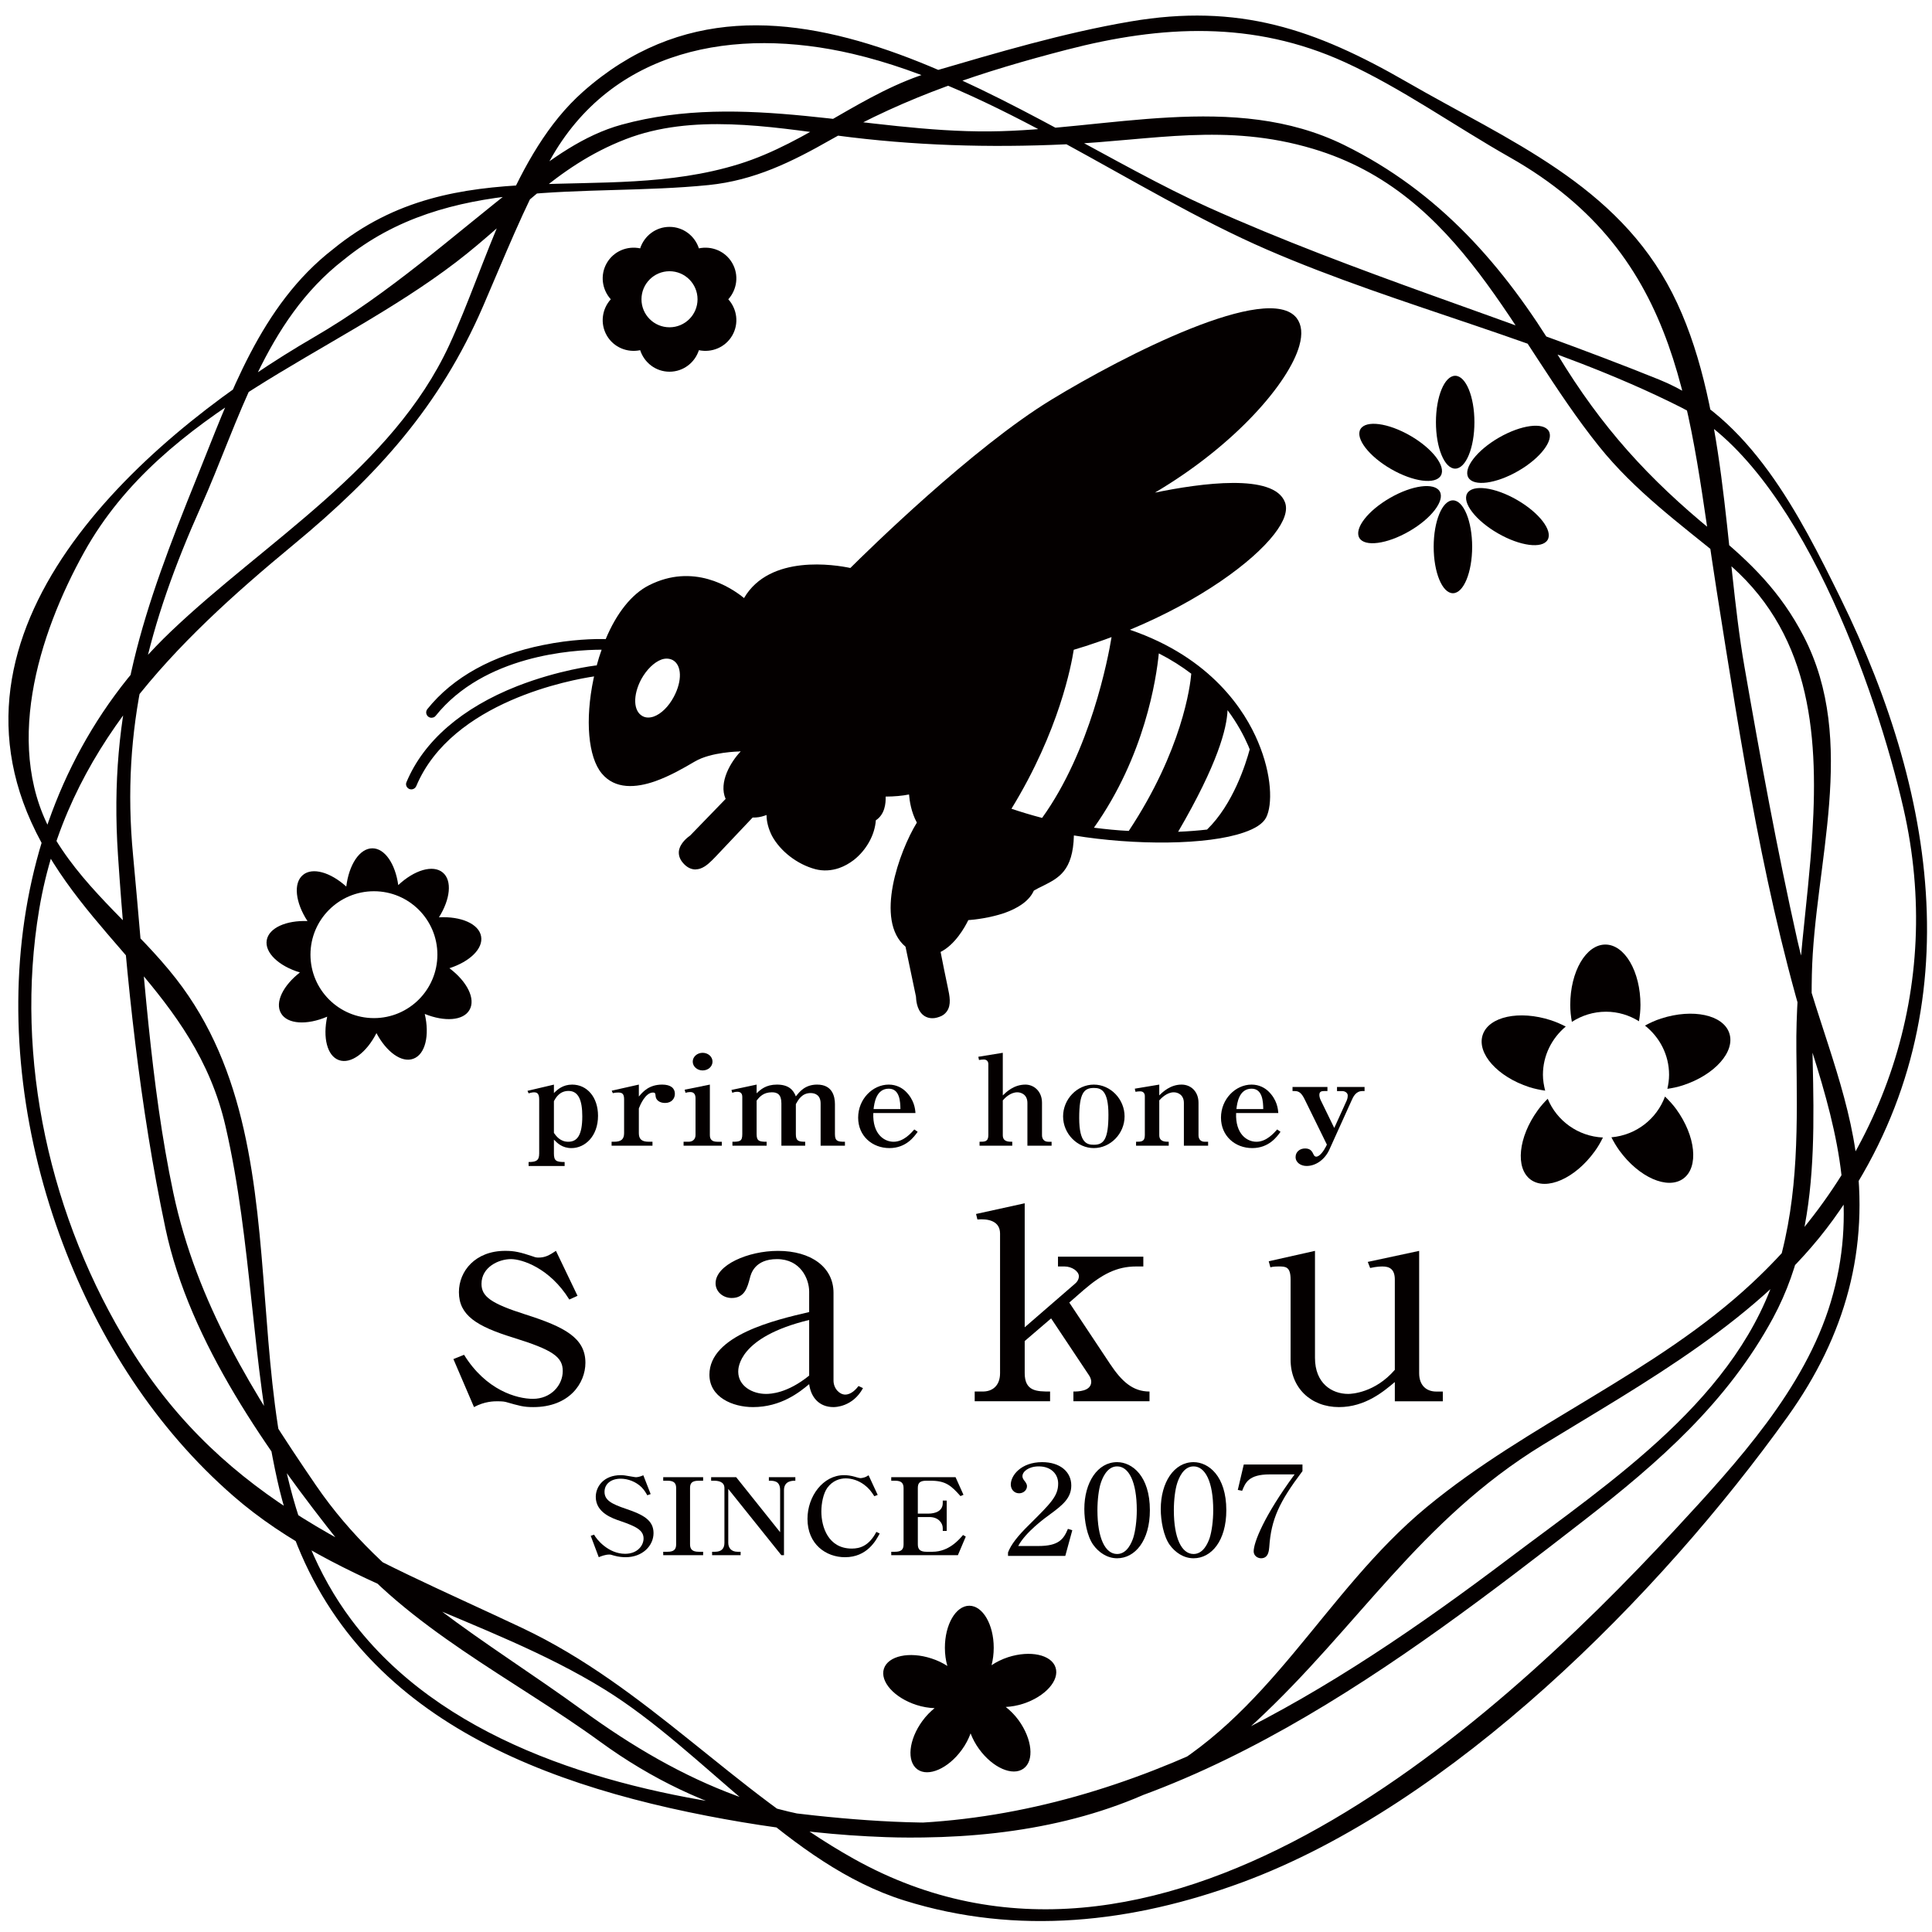 <?xml version="1.0" encoding="utf-8"?>
<!-- Generator: Adobe Illustrator 16.2.0, SVG Export Plug-In . SVG Version: 6.00 Build 0)  -->
<!DOCTYPE svg PUBLIC "-//W3C//DTD SVG 1.1//EN" "http://www.w3.org/Graphics/SVG/1.1/DTD/svg11.dtd">
<svg version="1.1" id="レイヤー_1" xmlns="http://www.w3.org/2000/svg" xmlns:xlink="http://www.w3.org/1999/xlink" x="0px"
	 y="0px" width="215.43px" height="215.43px" viewBox="0 0 215.43 215.43" enable-background="new 0 0 215.43 215.43"
	 xml:space="preserve">
<g>
	<path fill="#040000" d="M144.592,35.474c-3.148-4.079-19.257,4.162-27.323,9.074c-8.826,5.362-20.644,16.992-22.45,18.786
		c-1.659-0.355-8.988-1.565-11.854,3.355c-1.5-1.232-5.665-3.929-10.606-1.423c-1.918,0.968-3.614,3.102-4.819,5.998
		c-1.19-0.035-3.846,0.019-6.971,0.66c-5.599,1.121-10.074,3.586-12.923,7.154c-0.194,0.258-0.16,0.614,0.105,0.832
		c0.161,0.129,0.371,0.157,0.55,0.092c0.111-0.015,0.195-0.092,0.278-0.182c5.412-6.751,15.265-7.368,18.506-7.374
		c-0.202,0.558-0.388,1.155-0.552,1.769c-0.026,0-0.041-0.016-0.068-0.016c-0.174,0.025-4.165,0.503-8.785,2.306
		c-6.157,2.422-10.436,6.125-12.349,10.696c-0.142,0.306,0,0.641,0.316,0.781c0.127,0.045,0.281,0.059,0.418,0.002
		c0.146-0.044,0.282-0.174,0.353-0.332c3.985-9.489,17.467-11.878,19.825-12.227c-0.029,0.091-0.042,0.171-0.06,0.261
		c-0.963,4.594-0.6,8.734,0.912,10.555c1.489,1.797,3.812,1.623,5.963,0.872c1.688-0.599,3.282-1.533,4.278-2.119l0.171-0.096
		c1.791-1.051,4.905-1.103,4.931-1.104c0.037,0,0.07-0.021,0.105-0.022c0.011,0.017,0.022,0.054,0.033,0.054
		c-0.007,0.015-0.021,0.015-0.048,0.03c-1.018,1.084-2.432,3.372-1.616,5.23l-3.953,4.08c-0.267,0.184-1.123,0.829-1.256,1.719
		c-0.039,0.329,0.004,0.831,0.462,1.344c0.395,0.463,0.857,0.703,1.341,0.721c0.208-0.01,0.402-0.037,0.583-0.101
		c0.64-0.216,1.178-0.778,1.685-1.302c0.754-0.78,3.559-3.782,4.149-4.388c0.489,0.021,0.937-0.065,1.348-0.209
		c0.063-0.012,0.13-0.054,0.201-0.074c0.003,0.75,0.21,1.529,0.6,2.311c0.938,1.739,2.833,3.191,4.825,3.727
		c0.89,0.236,1.805,0.177,2.677-0.122c0.567-0.2,1.111-0.501,1.633-0.9c1.405-1.104,2.346-2.807,2.452-4.421
		c1.002-0.656,1.126-1.886,1.094-2.646c0.969-0.005,1.837-0.082,2.61-0.236c0.058,0.723,0.24,1.97,0.872,3.137
		c-1.958,3.187-4.756,10.917-1.266,13.836l1.168,5.569c0.015,0.314,0.064,1.379,0.729,1.992c0.259,0.235,0.707,0.489,1.375,0.396
		c0.181-0.032,0.345-0.075,0.491-0.13c0.367-0.119,0.641-0.326,0.843-0.607c0.526-0.735,0.312-1.73,0.115-2.656
		c-0.199-0.925-0.638-3.085-0.808-3.979c1.616-0.813,2.702-2.75,3.089-3.547c0.716-0.048,2.4-0.248,4.006-0.786
		c1.399-0.499,2.75-1.267,3.301-2.502c0.346-0.199,0.702-0.394,1.057-0.551c1.697-0.862,3.314-1.65,3.41-5.603
		c6.774,1.114,14.879,1.094,18.962-0.335c1.238-0.424,2.105-0.96,2.47-1.652c0.73-1.422,0.67-4.759-0.91-8.473
		c-1.422-3.385-5.152-9.362-14.279-12.475c7.88-3.268,13.681-7.545,16.084-10.645c1.145-1.471,1.556-2.681,1.204-3.585
		c-1.242-3.236-9.356-2.122-14.497-1.063c9.039-5.338,14.967-12.32,16.101-16.371C145.252,37.25,145.155,36.229,144.592,35.474z
		 M75.135,77.699c-0.585,1.1-1.423,1.914-2.241,2.203c-0.463,0.156-0.891,0.149-1.25-0.052c-1.031-0.556-1.088-2.318-0.145-4.102
		c0.594-1.08,1.44-1.908,2.258-2.205c0.446-0.157,0.884-0.13,1.247,0.054C76.031,74.151,76.089,75.915,75.135,77.699z
		 M116.201,91.203c-1.235-0.324-2.384-0.673-3.417-1.024c5.34-8.714,6.685-16.065,6.945-17.724c0.896-0.264,1.767-0.544,2.622-0.844
		c0.541-0.181,1.073-0.375,1.595-0.572C123.56,73.42,121.577,83.74,116.201,91.203z M139.189,83.158
		c0.057,0.136,0.111,0.272,0.162,0.405c-0.432,1.583-1.838,6.11-4.758,8.938c-0.984,0.114-2.069,0.199-3.224,0.248
		c4.455-7.638,5.428-11.542,5.51-13.561C137.986,80.671,138.707,82.055,139.189,83.158z M129.215,72.857
		c1.379,0.703,2.565,1.464,3.618,2.264c-0.107,1.349-1.012,8.525-6.969,17.532c-1.269-0.06-2.574-0.194-3.883-0.359
		C127.648,84.304,128.94,75.672,129.215,72.857z"/>
	<g>
		<g>
			<g>
				<path fill="#040000" d="M69.758,173.639c-0.307,0-0.788-0.034-1.281-0.177c-0.348-0.108-0.401-0.12-0.536-0.12
					c-0.454,0-0.923,0.189-1.175,0.297l-0.896-2.383l0.374-0.133c0.268,0.524,1.591,2.135,3.46,2.135
					c1.402,0,2.058-0.952,2.058-1.704c0-0.94-0.867-1.357-2.563-1.942c-0.922-0.308-2.767-0.94-2.767-2.704
					c0-1.132,0.87-2.419,2.791-2.419c0.333,0,0.429,0.025,1.349,0.181c0.227,0.031,0.255,0.047,0.336,0.047
					c0.107,0,0.4-0.024,0.827-0.214l0.817,2.095l-0.376,0.133c-0.121-0.215-0.293-0.536-0.627-0.884
					c-0.617-0.616-1.509-0.964-2.338-0.964c-1.082,0-1.803,0.583-1.803,1.464c0,0.932,0.773,1.348,2.391,1.896
					c1.912,0.643,3.074,1.263,3.074,2.705C72.872,172.364,71.641,173.639,69.758,173.639z"/>
				<path fill="#040000" d="M73.953,173.413v-0.382h0.495c0.682,0,0.946-0.251,0.946-0.821v-6.279c0-0.525-0.213-0.821-0.946-0.821
					h-0.495v-0.394h4.45v0.394h-0.497c-0.814,0-0.962,0.333-0.962,0.821v6.279c0,0.561,0.28,0.821,0.962,0.821h0.497v0.382H73.953z"
					/>
				<path fill="#040000" d="M87.125,173.413l-5.919-7.387v6.003c0,0.537,0.308,1.002,1.031,1.002h0.346v0.382h-3.18v-0.382h0.335
					c0.706,0,1.04-0.356,1.04-1.002v-6.099c0-0.786-0.828-0.821-1.201-0.821h-0.281v-0.394h2.792l4.901,6.136v-4.684
					c0-1.059-0.706-1.059-1.256-1.059v-0.394h2.953v0.394c-0.333,0-1.267,0-1.267,1.059v7.245H87.125z"/>
				<path fill="#040000" d="M94.22,173.639c-2.1,0-4.181-1.429-4.181-4.278c0-2.513,1.735-4.872,4.074-4.872
					c0.385,0,0.787,0.061,1.163,0.168c0.361,0.106,0.562,0.165,0.694,0.165c0.092,0,0.307-0.046,0.413-0.082
					c0.242-0.07,0.323-0.169,0.469-0.237l1.016,2.19l-0.375,0.144c-0.348-0.536-0.602-0.882-1.11-1.264
					c-0.681-0.512-1.428-0.724-2.082-0.724c-0.668,0-1.471,0.261-2.045,1.047c-0.454,0.63-0.67,1.739-0.67,2.645
					c0,1.74,0.777,4.135,3.396,4.135c0.894,0,1.909-0.285,2.738-1.859l0.372,0.18C97.68,171.769,96.692,173.639,94.22,173.639z"/>
				<path fill="#040000" d="M99.376,164.716h7.174l0.883,1.963l-0.333,0.146c-1.057-1.191-1.657-1.716-3.339-1.716h-0.467
					c-0.763,0-0.951,0.286-0.951,0.821v2.847h1.164c0.762,0,1.616-0.263,1.616-1.178v-0.276h0.441v3.386h-0.441v-0.321
					c0-0.538-0.467-1.229-1.484-1.229h-1.295v3.051c0,0.561,0.27,0.821,0.951,0.821h0.693c1.832,0,2.98-1.384,3.396-1.869
					l0.306,0.178l-0.88,2.073h-7.431v-0.382h0.429c0.682,0,0.946-0.251,0.946-0.821v-6.279c0-0.56-0.252-0.821-0.946-0.821h-0.429
					V164.716z"/>
			</g>
		</g>
		<g>
			<g>
				<path fill="#040000" d="M118.787,173.492H112.4v-0.377c0.323-0.878,1.09-1.857,2.389-3.127c2.39-2.376,3.203-3.168,3.203-4.564
					c0-1.046-0.781-1.913-2.162-1.913c-1.139,0-1.821,0.586-1.821,1.09c0,0.04,0,0.223,0.16,0.433
					c0.215,0.278,0.345,0.432,0.345,0.698c0,0.418-0.389,0.78-0.876,0.78c-0.569,0-0.928-0.458-0.928-0.978
					c0-1.019,1.155-2.496,3.495-2.496c2.015,0,3.25,1.087,3.25,2.596c0,1.406-0.942,2.178-2.407,3.251
					c-0.552,0.392-2.697,1.97-3.511,3.505h2.246c2.272,0,2.812-0.753,3.298-1.912l0.487,0.154L118.787,173.492z"/>
				<path fill="#040000" d="M124.565,173.757c-1.121,0-2.065-0.668-2.668-1.509c-0.683-0.963-0.988-2.679-0.988-3.976
					c0-2.973,1.478-5.234,3.656-5.234c1.674,0,3.654,1.548,3.654,5.359C128.22,171.818,126.549,173.757,124.565,173.757z
					 M122.744,165.369c-0.227,0.695-0.374,1.869-0.374,3.028c0,3.109,0.862,4.883,2.195,4.883c1.121,0,1.623-1.281,1.803-1.813
					c0.227-0.713,0.391-1.897,0.391-3.069c0-3.184-0.895-4.887-2.193-4.887C123.411,163.511,122.907,164.878,122.744,165.369z"/>
				<path fill="#040000" d="M133.088,173.757c-1.122,0-2.065-0.668-2.668-1.509c-0.68-0.963-0.988-2.679-0.988-3.976
					c0-2.973,1.479-5.234,3.656-5.234c1.673,0,3.654,1.548,3.654,5.359C136.742,171.818,135.072,173.757,133.088,173.757z
					 M131.269,165.369c-0.229,0.695-0.377,1.869-0.377,3.028c0,3.109,0.863,4.883,2.196,4.883c1.121,0,1.626-1.281,1.804-1.813
					c0.226-0.713,0.39-1.897,0.39-3.069c0-3.184-0.892-4.887-2.193-4.887C131.933,163.511,131.431,164.878,131.269,165.369z"/>
				<path fill="#040000" d="M145.233,163.302v0.738c-2.582,3.42-3.494,5.362-3.703,8.476c-0.035,0.362-0.082,1.241-0.912,1.241
					c-0.404,0-0.826-0.294-0.826-0.769c0-0.989,1.136-3.92,4.564-8.583h-2.779c-2.354,0-2.713,0.935-3.07,1.829l-0.486-0.099
					l0.667-2.834H145.233z"/>
			</g>
		</g>
	</g>
	<g>
		<path fill="#040000" d="M162.264,52.256c1.186,0,2.143-2.318,2.143-5.178c0-2.858-0.957-5.176-2.143-5.176
			c-1.192,0-2.148,2.318-2.148,5.176C160.115,49.938,161.071,52.256,162.264,52.256z"/>
		<path fill="#040000" d="M155.107,52.3c2.479,1.431,4.967,1.756,5.557,0.728c0.596-1.023-0.931-3.019-3.409-4.445
			c-2.472-1.43-4.96-1.755-5.558-0.728C151.104,48.879,152.638,50.874,155.107,52.3z"/>
		<path fill="#040000" d="M160.54,54.798c-0.592-1.024-3.081-0.703-5.557,0.731c-2.477,1.426-4.005,3.419-3.41,4.448
			c0.589,1.025,3.079,0.698,5.558-0.734C159.606,57.819,161.133,55.822,160.54,54.798z"/>
		<path fill="#040000" d="M162.01,55.792c-1.189,0-2.146,2.319-2.146,5.176c0,2.86,0.956,5.18,2.146,5.18s2.143-2.319,2.146-5.18
			C164.152,58.112,163.199,55.792,162.01,55.792z"/>
		<path fill="#040000" d="M169.158,55.744c-2.47-1.426-4.962-1.754-5.556-0.728c-0.594,1.024,0.936,3.021,3.414,4.448
			c2.47,1.428,4.96,1.756,5.556,0.731C173.168,59.165,171.639,57.175,169.158,55.744z"/>
		<path fill="#040000" d="M163.729,53.249c0.593,1.027,3.083,0.7,5.561-0.731c2.473-1.425,3.997-3.42,3.41-4.45
			c-0.593-1.024-3.086-0.696-5.562,0.731C164.664,50.229,163.137,52.221,163.729,53.249z"/>
	</g>
	<path fill="#040000" d="M53.647,104.418c-0.24-1.405-2.25-2.266-4.703-2.13c1.266-2.007,1.497-4.097,0.433-4.991
		c-1.09-0.917-3.18-0.283-4.969,1.397c-0.327-2.354-1.49-4.102-2.884-4.102c-1.43,0-2.614,1.827-2.911,4.265
		c-1.761-1.592-3.774-2.186-4.84-1.289c-1.093,0.917-0.83,3.081,0.512,5.136c-2.373-0.089-4.297,0.758-4.541,2.125
		c-0.244,1.406,1.348,2.896,3.699,3.606c-1.878,1.463-2.81,3.338-2.112,4.544c0.708,1.236,2.889,1.354,5.152,0.388
		c-0.501,2.325-0.008,4.366,1.299,4.839c1.335,0.488,3.085-0.822,4.194-3.009c1.113,2.1,2.802,3.344,4.106,2.862
		c1.345-0.481,1.84-2.611,1.28-4.998c2.207,0.892,4.297,0.76,4.988-0.446c0.719-1.232-0.27-3.179-2.237-4.653
		C52.375,107.232,53.894,105.786,53.647,104.418z M41.7,113.525c-3.91,0-7.081-3.168-7.081-7.077c0-3.904,3.17-7.069,7.081-7.069
		c3.905,0,7.072,3.165,7.072,7.069C48.771,110.357,45.605,113.525,41.7,113.525z"/>
	<path fill="#040000" d="M117.7,185.935c-0.461-1.43-2.831-1.941-5.291-1.148c-0.693,0.228-1.315,0.538-1.845,0.895
		c0.156-0.596,0.243-1.256,0.243-1.949c0-2.579-1.218-4.684-2.723-4.684c-1.507,0-2.723,2.104-2.723,4.684
		c0,0.724,0.096,1.417,0.275,2.031c-0.522-0.338-1.117-0.625-1.776-0.837c-2.458-0.802-4.827-0.293-5.299,1.143
		c-0.459,1.434,1.159,3.24,3.612,4.038c0.705,0.229,1.395,0.34,2.038,0.362c-0.483,0.393-0.954,0.866-1.367,1.438
		c-1.519,2.081-1.766,4.499-0.549,5.387c1.22,0.881,3.443-0.094,4.958-2.187c0.438-0.598,0.751-1.219,0.973-1.824
		c0.223,0.58,0.532,1.175,0.944,1.74c1.519,2.092,3.738,3.071,4.96,2.184c1.219-0.879,0.968-3.293-0.546-5.387
		c-0.434-0.596-0.931-1.088-1.436-1.484c0.621-0.033,1.276-0.144,1.947-0.361C116.557,189.173,118.173,187.365,117.7,185.935z"/>
	<path fill="#040000" d="M109.935,189.038c0,0.997-0.804,1.806-1.801,1.806c-0.994,0-1.803-0.809-1.803-1.806
		c0-0.991,0.809-1.803,1.803-1.803C109.131,187.235,109.935,188.047,109.935,189.038z"/>
	<g>
		<path fill="#040000" d="M61.765,121.884c0.388-0.391,0.993-0.944,2.032-0.944c1.674,0,2.886,1.412,2.886,3.476
			c0,2.287-1.458,3.604-2.961,3.604c-1.041,0-1.584-0.567-1.957-0.944v1.542c0,0.829,0.264,0.954,1.195,0.954v0.443h-4.017v-0.443
			c0.853,0,1.18-0.166,1.18-0.954v-6.015c0-0.649-0.218-0.803-0.575-0.803c-0.184,0-0.402,0.055-0.605,0.113l-0.125-0.279
			l2.947-0.693V121.884z M61.765,126.33c0.232,0.317,0.684,0.983,1.599,0.983c0.978,0,1.565-0.693,1.565-2.839
			c0-1.776-0.42-2.828-1.536-2.828c-1.007,0-1.426,0.775-1.628,1.136V126.33z"/>
		<path fill="#040000" d="M71.236,122.271c0.435-0.516,1.116-1.332,2.605-1.332c0.961,0,1.412,0.415,1.412,1.024
			c0,0.529-0.357,1.024-1.101,1.024c-0.544,0-1.039-0.274-1.056-0.83c-0.017-0.234-0.048-0.332-0.28-0.332
			c-0.867,0-1.458,1.443-1.581,1.773v2.758c0,0.65,0.307,0.956,1.1,0.956h0.42v0.442h-4.559v-0.442h0.293
			c0.761,0,1.102-0.278,1.102-0.956v-3.798c0-0.647-0.28-0.733-0.65-0.733c-0.312,0-0.482,0.041-0.607,0.071l-0.124-0.278
			l3.026-0.68V122.271z"/>
		<path fill="#040000" d="M76.224,127.313h0.557c0.495,0,0.775-0.32,0.775-0.749v-4.099c0-0.308-0.093-0.694-0.575-0.694
			c-0.044,0-0.262,0-0.542,0.082l-0.095-0.345l2.81-0.569v5.625c0,0.485,0.231,0.749,0.836,0.749h0.496v0.442h-4.263V127.313z
			 M79.45,118.378c0,0.541-0.483,0.983-1.104,0.983c-0.604,0-1.102-0.442-1.102-0.983c0-0.556,0.512-0.984,1.102-0.984
			C78.952,117.394,79.45,117.822,79.45,118.378z"/>
		<path fill="#040000" d="M84.368,120.939v0.973c0.435-0.419,1.041-0.973,2.266-0.973c1.348,0,1.844,0.636,2.109,1.315
			c0.403-0.513,1.024-1.315,2.373-1.315c1.722,0,1.985,1.346,1.985,2.189v3.338c0,0.789,0.324,0.847,1.115,0.847v0.442h-2.712
			v-4.709c0-0.956-0.635-1.163-1.116-1.163c-0.961,0-1.365,0.732-1.645,1.231v3.352c0,0.733,0.264,0.847,1.039,0.847v0.442h-2.652
			v-4.725c0-1.011-0.465-1.232-1.055-1.232c-0.946,0-1.379,0.498-1.707,0.929v3.739c0,0.777,0.311,0.847,1.116,0.847v0.442H81.67
			v-0.442c0.837,0,1.1-0.058,1.1-0.847v-4.154c0-0.471-0.279-0.57-0.557-0.57c-0.28,0-0.452,0.07-0.558,0.111l-0.094-0.317
			L84.368,120.939z"/>
		<path fill="#040000" d="M99.179,128.019c-1.911,0-3.49-1.344-3.49-3.394c0-2.079,1.627-3.686,3.412-3.686
			c0.868,0,1.489,0.389,1.846,0.722c1.008,0.955,1.102,2.008,1.133,2.452h-4.701c-0.094,2.328,1.193,3.2,2.264,3.2
			c1.115,0,1.956-0.972,2.311-1.372l0.373,0.261C101.939,126.745,101.039,128.019,99.179,128.019z M99.101,121.395
			c-1.413,0-1.613,1.624-1.692,2.274h2.994C100.387,122.865,100.343,121.395,99.101,121.395z"/>
		<path fill="#040000" d="M109.226,127.313c0.574,0,0.979,0,0.979-0.735v-7.925c0-0.263-0.142-0.511-0.513-0.511
			c-0.188,0-0.354,0.027-0.528,0.055l-0.075-0.36l2.729-0.443v4.751c0.385-0.373,1.226-1.205,2.527-1.205
			c0.931,0,1.845,0.736,1.845,2.021v3.631c0,0.389,0.219,0.722,0.699,0.722h0.371v0.442h-2.697v-4.768
			c0-0.984-0.76-1.189-1.118-1.189c-0.79,0-1.396,0.637-1.627,0.899v3.88c0,0.735,0.621,0.735,1.055,0.735v0.442h-3.646V127.313z"/>
		<path fill="#040000" d="M121.968,128.019c-1.828,0-3.427-1.593-3.427-3.533c0-1.91,1.549-3.546,3.427-3.546
			c1.879,0,3.429,1.636,3.429,3.546C125.396,126.426,123.799,128.019,121.968,128.019z M121.968,121.313
			c-1.101,0-1.63,0.571-1.63,3.354c0,2.839,0.902,2.98,1.646,2.98c1.102,0,1.613-0.639,1.613-3.353
			C123.598,121.536,122.741,121.313,121.968,121.313z"/>
		<path fill="#040000" d="M126.677,127.313c0.573,0,0.979,0,0.979-0.735V122.2c0-0.082-0.031-0.509-0.513-0.509
			c-0.188,0-0.358,0.025-0.528,0.051l-0.077-0.348l2.728-0.455v1.205c0.389-0.389,1.242-1.205,2.483-1.205
			c1.085,0,1.892,0.816,1.892,2.021v3.631c0,0.389,0.201,0.722,0.699,0.722h0.372v0.442h-2.702v-4.768
			c0-0.911-0.665-1.189-1.13-1.189c-0.773,0-1.413,0.679-1.614,0.899v3.88c0,0.735,0.651,0.735,1.055,0.735v0.442h-3.643V127.313z"
			/>
		<path fill="#040000" d="M139.634,128.019c-1.907,0-3.487-1.344-3.487-3.394c0-2.079,1.627-3.686,3.412-3.686
			c0.868,0,1.488,0.389,1.847,0.722c1.007,0.955,1.099,2.008,1.133,2.452h-4.705c-0.09,2.328,1.197,3.2,2.267,3.2
			c1.118,0,1.954-0.972,2.313-1.372l0.372,0.261C142.396,126.745,141.495,128.019,139.634,128.019z M139.559,121.395
			c-1.412,0-1.615,1.624-1.691,2.274h2.993C140.846,122.865,140.799,121.395,139.559,121.395z"/>
		<path fill="#040000" d="M151.913,121.661c-0.729,0-1.024,0.636-1.211,1.066l-2.468,5.457c-0.479,1.067-1.472,1.829-2.542,1.829
			c-0.653,0-1.226-0.389-1.226-0.997c0-0.568,0.466-0.956,1.055-0.956c0.636,0,0.792,0.349,0.965,0.706
			c0.076,0.166,0.2,0.208,0.276,0.208c0.419,0,0.885-0.721,1.086-1.122l0.109-0.22l-2.483-5.058
			c-0.357-0.722-0.652-0.914-1.103-0.914h-0.246v-0.458h3.893v0.458h-0.389c-0.418,0-0.512,0.165-0.512,0.457
			c0,0.108,0.047,0.348,0.141,0.54l1.52,3.118l1.383-3.049c0.121-0.278,0.121-0.501,0.121-0.569c0-0.305-0.311-0.497-0.633-0.497
			h-0.563v-0.458h3.072v0.458H151.913z"/>
	</g>
	<g>
		<path fill="#040000" d="M64.397,144.491l-0.915,0.415c-2.179-3.518-5.276-4.508-6.501-4.508c-1.375,0-3.291,0.888-3.291,2.763
			c0,1.402,1.038,2.18,4.896,3.409c4.396,1.397,6.691,2.625,6.691,5.389c0,2.283-1.795,4.941-5.811,4.941
			c-1.107,0-1.527-0.136-3.093-0.579c-0.271-0.07-0.803-0.07-0.92-0.07c-0.343,0-1.416,0-2.599,0.649l-2.297-5.354l1.188-0.478
			c2.449,3.958,5.885,4.911,7.681,4.911c1.99,0,3.324-1.497,3.324-3.103c0-1.567-1.104-2.351-5.503-3.716
			c-4.085-1.26-6.075-2.49-6.075-5.08c0-2.348,1.833-4.602,5.156-4.602c1.037,0,1.648,0.135,3.176,0.649
			c0.153,0.069,0.345,0.101,0.536,0.101c0.729,0,1.186-0.238,1.952-0.75L64.397,144.491z"/>
		<path fill="#040000" d="M96.23,154.783c-1.149,2.117-3.134,2.117-3.288,2.117c-1.606,0-2.52-1.093-2.715-2.558
			c-1.068,0.89-3.132,2.558-6.266,2.558c-2.255,0-4.856-1.093-4.856-3.614c0-4.398,7.34-6.104,11.122-6.985v-2.284
			c0-1.397-0.95-3.618-3.59-3.618c-2.487,0-2.905,1.642-3.021,2.118c-0.271,1.022-0.573,2.217-2.024,2.217
			c-0.997,0-1.8-0.717-1.8-1.637c0-2.048,3.632-3.617,6.958-3.617c3.673,0,6.192,1.807,6.192,4.674v9.78
			c0,0.92,0.688,1.571,1.302,1.571c0.689,0,1.226-0.617,1.488-0.955L96.23,154.783z M90.227,147.183
			c-7.91,1.914-7.91,5.392-7.91,5.762c0,1.605,1.567,2.485,3.095,2.485c0.499,0,2.368-0.058,4.815-2.044V147.183z"/>
		<path fill="#040000" d="M114.26,148.002l5.543-4.803c0.269-0.205,0.499-0.518,0.499-0.89c0-0.543-0.767-1.09-1.604-1.09h-0.726
			v-1.091h9.516v1.091h-0.8c-2.143,0-3.788,0.85-5.852,2.623l-1.604,1.401l4.551,6.85c1.295,1.943,2.521,3.071,4.395,3.071v1.086
			h-8.487v-1.086c0.458,0,1.989,0,1.989-1.095c0-0.239-0.115-0.512-0.229-0.685l-4.245-6.374l-2.945,2.525v3.581
			c0,2.047,1.376,2.047,2.83,2.047v1.086h-8.406v-1.086h0.914c1.074,0,1.914-0.653,1.914-2.047v-15.565
			c0-1.436-1.377-1.672-2.526-1.571l-0.151-0.614l5.425-1.192V148.002z"/>
		<path fill="#040000" d="M155.532,156.251v-2.146c-1.218,1.026-3.287,2.795-6.225,2.795c-3.141,0-5.398-2.147-5.398-5.285v-8.934
			c0-1.462-0.566-1.462-1.331-1.462c-0.461,0-0.691,0.031-0.922,0.095l-0.185-0.676l5.158-1.159v11.934
			c0,2.829,1.871,4.017,3.707,4.017c0.383,0,2.981-0.127,5.195-2.685v-10.063c0-1.186-0.612-1.462-1.375-1.462
			c-0.114,0-0.647,0-1.376,0.169l-0.265-0.68l5.73-1.229v13.639c0,1.364,0.807,2.047,1.911,2.047h0.727v1.086H155.532z"/>
	</g>
	<path fill="#040000" d="M37.129,27.791C29.027,34.07,25.677,44.032,21.96,53.229C16,67.969,12.068,79.038,13.155,95.36
		c0.913,13.716,2.448,28.159,5.296,41.62c2.701,12.748,11.469,25.004,19.422,35.045c7.48,9.438,19.483,15.22,29.046,22.186
		c11.676,8.502,24.141,11.226,38.454,10.605c26.875-1.167,50.948-19.519,71.287-35.309c8.32-6.456,15.968-13.165,21.033-22.522
		c6.329-11.693,4.063-25.642,4.341-38.318c0.271-12.282,5.174-25.961-0.915-37.716c-2.554-4.927-5.847-8.186-10.134-11.697
		c-7.188-5.882-12.406-11.624-17.276-19.666c-6.033-9.958-13.242-18.209-23.819-23.414c-12.32-6.065-26.522-1.635-39.505-1.524
		c-13.803,0.122-27.452-4.474-41.053-0.753c-4.258,1.165-7.896,3.857-11.317,6.523c-7.747,6.038-14.484,12.23-23.062,17.212
		C17.737,47.639-7.098,68.211,3.472,91.64c5.845,12.953,18.26,19.095,21.673,33.937c2.984,12.965,2.888,26.436,5.771,39.453
		c5.299,23.936,25.668,33.127,47.92,37.446c20.564,3.989,44.929,4.598,61.15-10.444c11.42-10.589,18.282-22.494,32.037-30.917
		c11.354-6.954,24.393-14.081,32.389-25.12c15.628-21.571,11.928-46.708,0.803-69.326c-4.556-9.264-10.077-20.25-20.219-24.345
		c-16.673-6.734-33.837-11.822-50.305-19.225C114.334,13.946,86.558-8.876,65,10.236c-7.759,6.876-10.716,19.215-14.924,28.284
		c-6.345,13.669-20.463,21.828-31.02,31.894C0.311,88.284-1.729,115.541,7.019,138.708c4.05,10.727,10.346,20.566,19,28.106
		c11.767,10.252,28.292,13.469,41.398,21.571c11.173,6.909,20.53,19.51,33.436,23.537c12.609,3.937,25.402,2.492,37.661-2.03
		c23.396-8.635,46.601-32.057,60.825-51.939c6.443-9.009,9.164-18.724,7.558-29.624c-1.178-7.985-4.728-15.651-6.489-23.531
		c-2.26-10.103-4.124-20.292-5.896-30.488c-2.261-13.006-1.949-29.672-8.043-41.631c-6.17-12.109-18.248-16.988-29.542-23.505
		c-10.293-5.938-18.793-8.843-30.901-6.773c-7.503,1.284-14.764,3.453-22.058,5.583c-7.751,2.261-13.806,7.901-21.564,10.311
		C66.92,23.104,50.981,16.455,37.129,27.791c-0.841,0.688,0.356,1.871,1.187,1.189c11.658-9.539,26.836-6.945,40.699-8.346
		c5.11-0.519,9.295-2.59,13.668-5.082c8.455-4.815,16.866-7.568,26.25-10.003c10.627-2.756,20.825-3.257,30.993,1.371
		c6.3,2.867,12.375,7.194,18.415,10.613c19.513,11.047,19.939,28.522,23.089,48.402c2.719,17.157,5.395,34.731,10.637,51.321
		c2.996,9.481,5.04,18.04,2.082,27.903c-2.911,9.724-10.513,17.99-17.242,25.261c-21.562,23.31-58.096,55.634-91.706,36.847
		c-13.303-7.436-23.033-19.152-36.997-25.748c-17.518-8.271-32.994-13.912-43.716-31.244c-8.89-14.368-12.914-32.186-10.12-48.862
		C7.361,83.546,19.48,71.686,32.741,60.724c9.334-7.718,16.302-15.426,21.124-26.574c2.372-5.479,4.53-10.963,7.416-16.198
		C68.205,5.386,81.969,2.94,95.061,6c15.979,3.735,31.132,15.286,46.188,21.819c15.018,6.521,31.609,10.244,46.169,17.59
		c13.1,6.609,21.816,31.528,24.832,44.741c4.542,19.911-2.162,39.158-16.85,52.887c-10.837,10.127-24.987,15.64-36.339,25.034
		c-11.47,9.494-17.454,23.466-31.142,30.484c-13.083,6.706-31.266,4.803-45.286,2.854c-15.769-2.193-33.554-7.561-43.463-20.802
		c-15.437-20.636-3.722-51.198-19.541-71.473c-4.267-5.471-9.762-9.505-13.432-15.519c-6.036-9.894-1.913-22.878,3.194-32.06
		c8.888-15.976,27.667-21.781,41.476-32.333c6.491-4.962,10.955-10.634,18.912-13.706c7.391-2.855,15.978-1.408,23.566-0.402
		c8.479,1.123,16.972,1.379,25.507,0.977c9.805-0.46,17.803-2.407,27.547,0.499c16.631,4.959,22.133,21.015,31.913,33.193
		c4.004,4.986,8.993,8.615,13.907,12.64c9.525,7.799,10.58,18.975,9.876,30.46c-0.501,8.212-1.883,15.938-1.789,24.208
		c0.094,8.23,0.306,16.05-2.012,24.048c-4.239,14.612-18.663,24.049-30.087,32.674c-19.682,14.865-41.262,28.384-66.571,29.481
		c-14.092,0.61-25.602-4.519-36.672-12.58c-10.764-7.839-22.038-13.844-29.74-25.103c-6.997-10.235-13.297-20.323-15.899-32.612
		c-2.566-12.12-3.312-25.306-4.488-37.641c-1.357-14.218,1.779-25.898,7.54-38.803c4.356-9.751,7.133-20.752,15.938-27.577
		C39.173,28.32,37.974,27.138,37.129,27.791z"/>
	<g>
		<path fill="#040000" d="M172.297,121.614c-0.146-0.57-0.25-1.155-0.25-1.771c0-2.169,1.003-4.084,2.544-5.376
			c-0.515-0.265-1.058-0.507-1.65-0.703c-3.534-1.148-6.944-0.413-7.615,1.644c-0.668,2.057,1.658,4.658,5.186,5.808
			C171.116,121.41,171.717,121.529,172.297,121.614z"/>
		<path fill="#040000" d="M179.082,112.813c1.354,0,2.603,0.397,3.673,1.063c0.102-0.584,0.167-1.188,0.167-1.825
			c0-3.711-1.751-6.727-3.913-6.727c-2.165,0-3.916,3.015-3.916,6.727c0,0.66,0.07,1.287,0.181,1.895
			C176.373,113.236,177.674,112.813,179.082,112.813z"/>
		<path fill="#040000" d="M172.579,122.518c-0.386,0.389-0.76,0.802-1.103,1.278c-2.184,3.004-2.54,6.474-0.789,7.745
			c1.755,1.269,4.944-0.133,7.121-3.143c0.377-0.507,0.671-1.034,0.929-1.558C175.953,126.71,173.59,124.974,172.579,122.518z"/>
		<path fill="#040000" d="M185.658,122.271c-0.926,2.497-3.219,4.301-5.977,4.546c0.254,0.493,0.535,0.98,0.884,1.466
			c2.185,3.004,5.375,4.41,7.129,3.143c1.751-1.271,1.396-4.744-0.783-7.746C186.521,123.147,186.092,122.688,185.658,122.271z"/>
		<path fill="#040000" d="M192.832,115.219c-0.669-2.059-4.072-2.792-7.612-1.646c-0.651,0.207-1.233,0.483-1.796,0.785
			c1.627,1.289,2.688,3.251,2.688,5.485c0,0.542-0.077,1.065-0.19,1.569c0.565-0.082,1.141-0.197,1.724-0.39
			C191.179,119.875,193.509,117.277,192.832,115.219z"/>
	</g>
	<path fill="#040000" d="M81.209,33.372c0.978-1.088,1.208-2.706,0.441-4.038c-0.771-1.337-2.292-1.943-3.719-1.64
		c-0.449-1.384-1.735-2.396-3.276-2.396c-1.541,0-2.824,1.013-3.273,2.396c-1.428-0.303-2.951,0.304-3.723,1.64
		c-0.764,1.332-0.534,2.95,0.446,4.038c-0.98,1.083-1.21,2.701-0.446,4.037c0.771,1.334,2.295,1.941,3.723,1.639
		c0.449,1.384,1.732,2.4,3.273,2.4c1.542,0,2.828-1.016,3.276-2.4c1.426,0.303,2.947-0.308,3.719-1.639
		C82.42,36.073,82.187,34.455,81.209,33.372z M74.655,36.495c-1.729,0-3.126-1.397-3.126-3.123c0-1.727,1.397-3.128,3.126-3.128
		c1.724,0,3.125,1.401,3.125,3.128C77.781,35.098,76.379,36.495,74.655,36.495z"/>
</g>
<g>
</g>
<g>
</g>
<g>
</g>
<g>
</g>
<g>
</g>
<g>
</g>
</svg>
